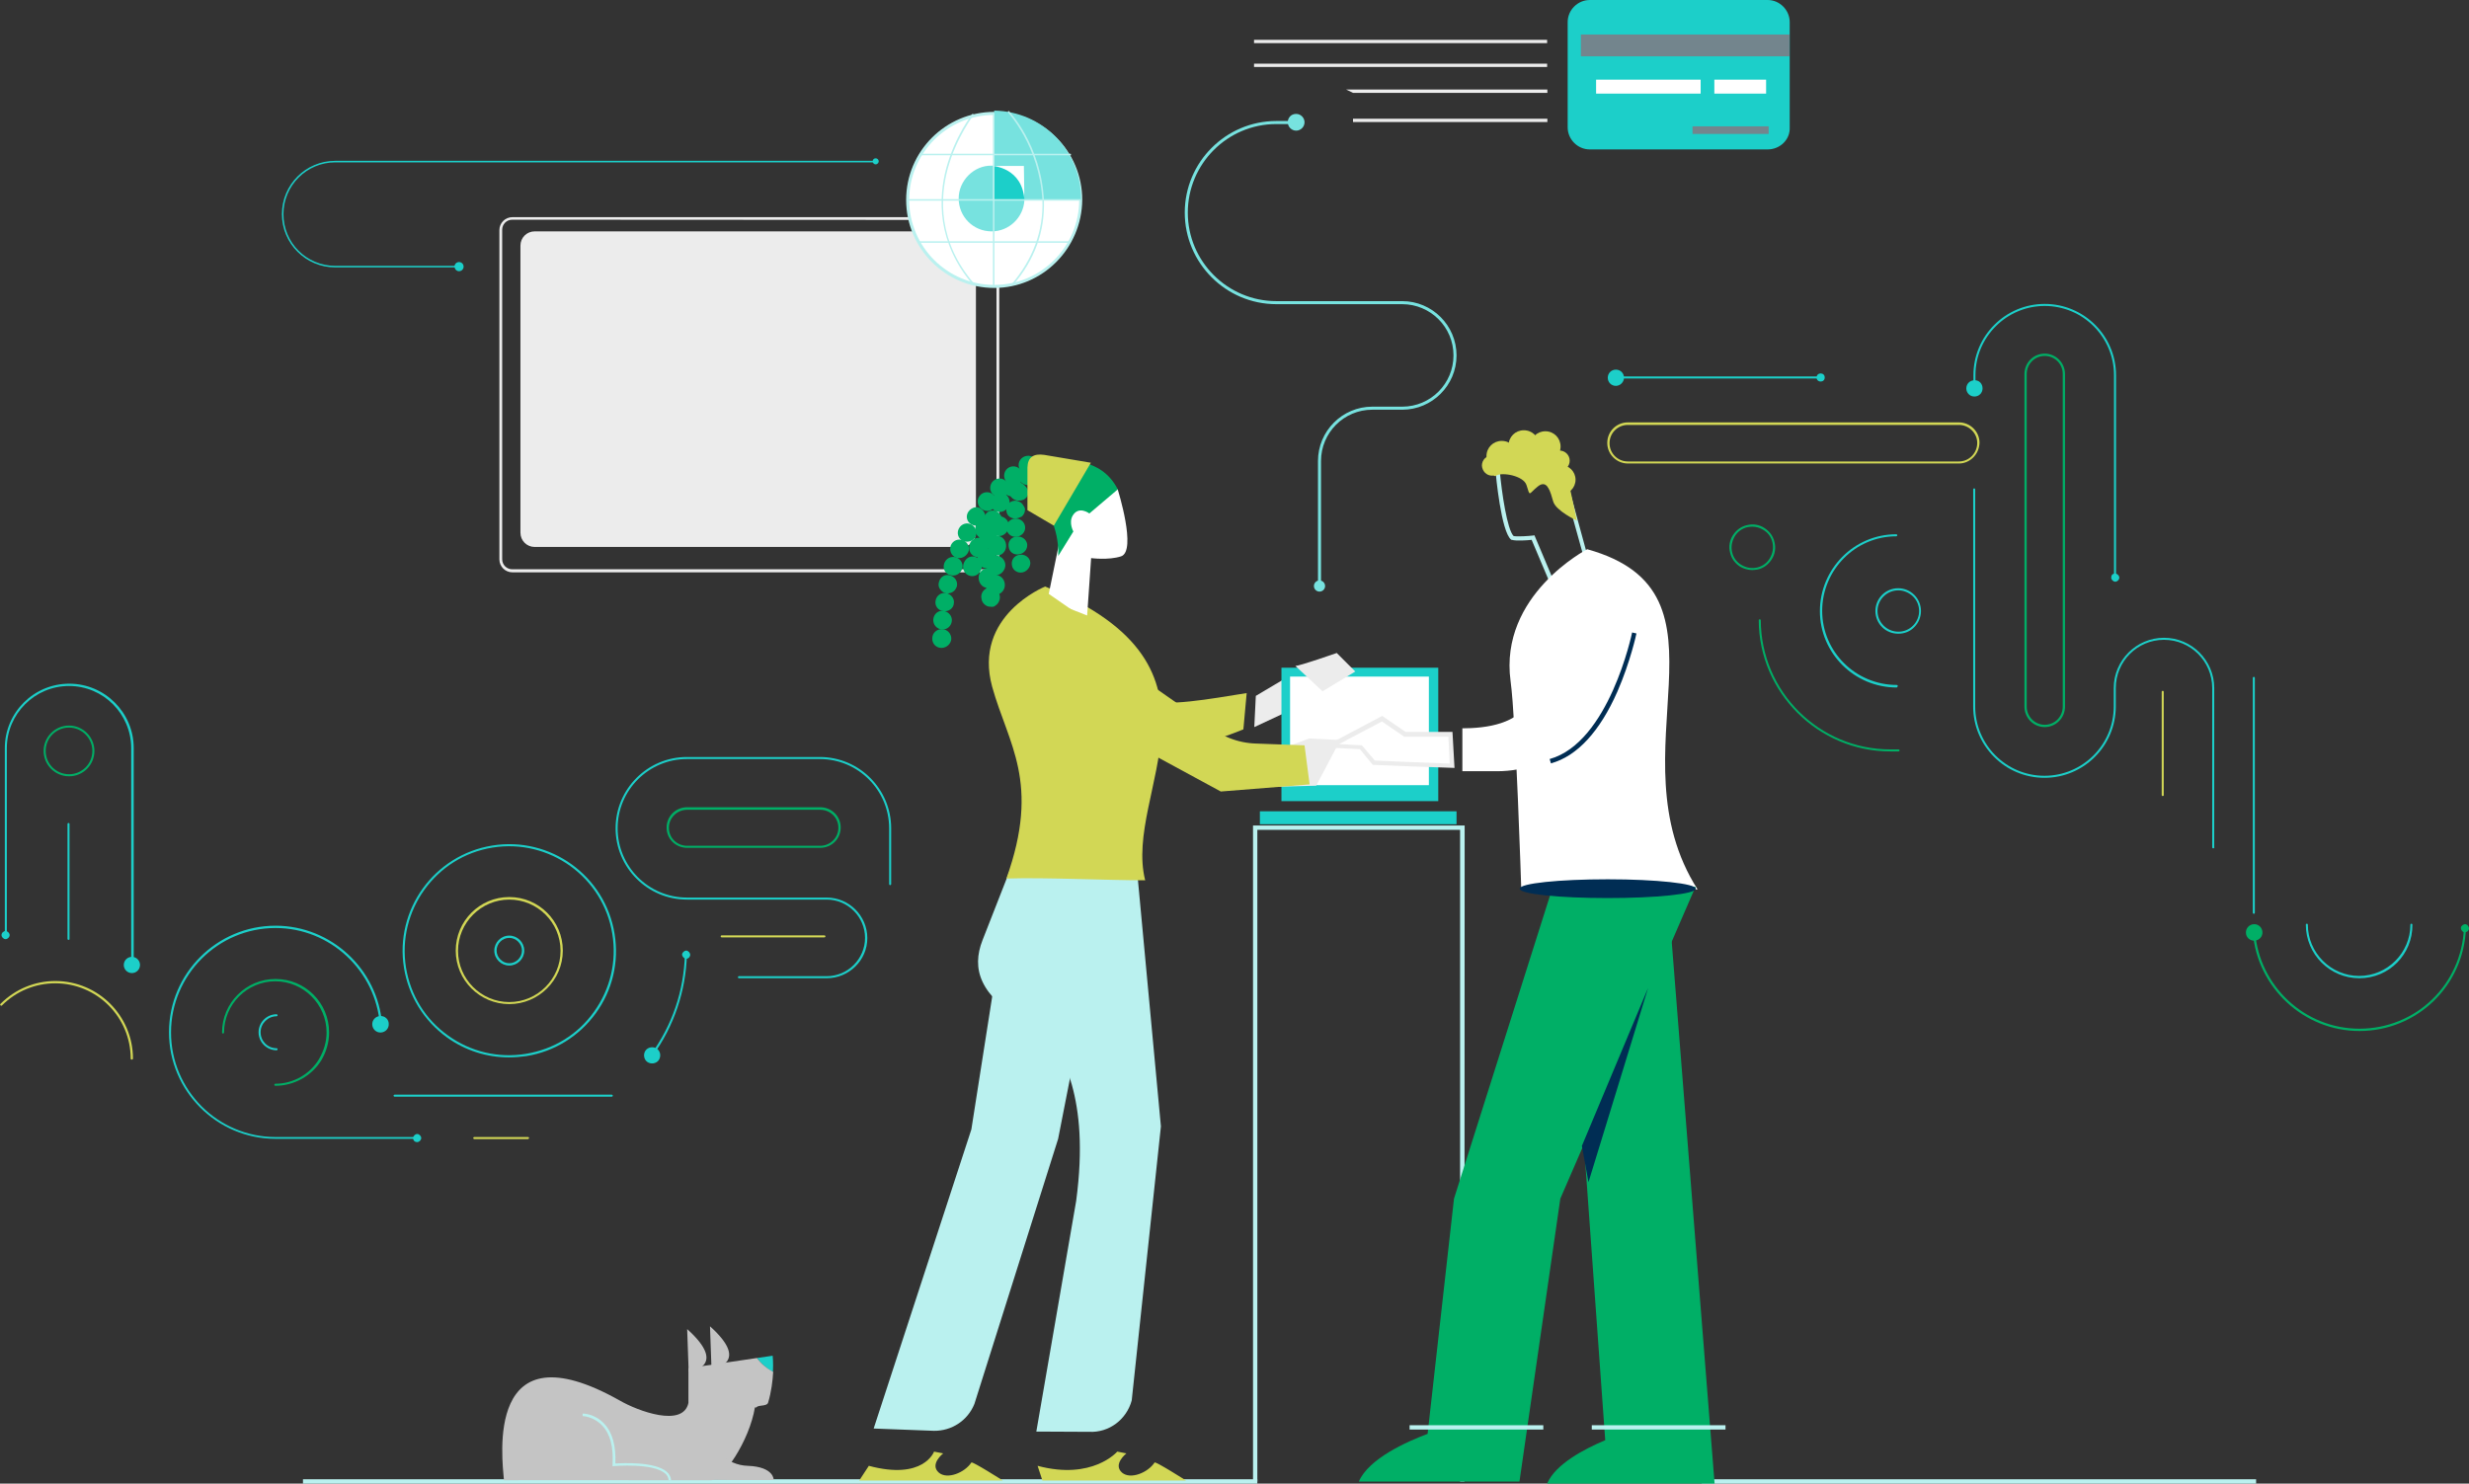 <?xml version="1.0" encoding="utf-8"?>
<!-- Generator: Adobe Illustrator 25.1.0, SVG Export Plug-In . SVG Version: 6.00 Build 0)  -->
<svg version="1.1" id="Layer_1" xmlns="http://www.w3.org/2000/svg" xmlns:xlink="http://www.w3.org/1999/xlink" x="0px" y="0px"
	 viewBox="0 0 973 584.8" style="enable-background:new 0 0 973 584.8;" xml:space="preserve">
<rect x="0" y="0" width="973" height="584.8" fill="#333333" stroke="none"/>
<style type="text/css">
	.st0{fill:#ECECEC;}
	.st1{fill:#1CCFC9;}
	.st2{fill:#FFFFFF;}
	.st3{fill:#73858D;}
	.st4{fill:#77E2DF;}
	.st5{fill:#00AF66;}
	.st6{fill:#D2D755;}
	.st7{fill:#BAF1EF;}
	.st8{fill:#002D54;}
	.st9{fill:#C4C4C4;}
</style>
<g>
	<g>
		<g>
			<path class="st0" d="M388.8,225.6H201.9c-2.8,0-5.1-2.3-5.1-5.1V90.7c0-2.8,2.3-5.1,5.1-5.1h186.8c2.8,0,5.1,2.3,5.1,5.1v129.8
				C393.8,223.3,391.6,225.6,388.8,225.6z M201.9,86.6c-2.3,0-4,1.8-4,4v129.8c0,2.3,1.8,4,4,4h186.8c2.3,0,4-1.8,4-4V90.7
				c0-2.3-1.8-4-4-4L201.9,86.6L201.9,86.6z"/>
			<path class="st0" d="M378.9,215.6H210.7c-3.1,0-5.6-2.5-5.6-5.6V96.8c0-3.1,2.5-5.6,5.6-5.6H379c3.1,0,5.6,2.5,5.6,5.6V210
				C384.5,213.1,382.1,215.6,378.9,215.6z"/>
		</g>
		<g>
			<g>
				<path class="st1" d="M696.6,58.9h-70.1c-4.8,0-8.7-4-8.7-8.7V8.7c0-4.8,4-8.7,8.7-8.7h70.1c4.8,0,8.7,4,8.7,8.7v41.6
					C705.5,55,701.5,58.9,696.6,58.9z"/>
				<rect x="629" y="31.4" class="st2" width="41.2" height="5.5"/>
				<rect x="675.6" y="31.4" class="st2" width="20.4" height="5.5"/>
				<rect x="667" y="49.8" class="st3" width="30" height="3"/>
			</g>
			<rect x="623" y="13.6" class="st3" width="82.2" height="8.6"/>
		</g>
		<g>
			<g>
				<path class="st4" d="M520.6,231.2h-1.2v-49.5c0-11.8,9.6-21.4,21.4-21.4h11.8c11.2,0,20.2-9.1,20.2-20.2
					c0-11.2-9.1-20.2-20.2-20.2H503c-19.9,0-36.1-16.2-36.1-36.1s16.2-36.1,36.1-36.1h7.8v1.2H503c-19.3,0-34.9,15.7-34.9,34.9
					c0,19.3,15.7,34.9,34.9,34.9h49.6c11.8,0,21.4,9.6,21.4,21.4c0,11.8-9.6,21.4-21.4,21.4h-11.8c-11.2,0-20.2,9.1-20.2,20.2V231.2
					z"/>
				<g>
					<path class="st4" d="M510.8,44.9c1.8,0,3.3,1.5,3.3,3.3s-1.5,3.3-3.3,3.3s-3.3-1.5-3.3-3.3S508.8,44.9,510.8,44.9z"/>
				</g>
				<g>
					<circle class="st4" cx="520" cy="231" r="2.2"/>
				</g>
			</g>
		</g>
		<g>
			<path class="st1" d="M200.6,416.8c-8.8,0-17.3-2.7-24.5-7.9c-9.1-6.6-15.1-16.3-16.9-27.4c-3.7-22.9,11.9-44.5,34.8-48.2l0,0
				c22.9-3.7,44.5,11.9,48.2,34.8c1.8,11.1-0.8,22.2-7.4,31.3s-16.3,15.1-27.4,16.9C205.2,416.6,202.9,416.8,200.6,416.8z
				 M194.1,334.1c-22.4,3.6-37.7,24.8-34.1,47.3c1.8,10.9,7.6,20.4,16.6,26.8c8.9,6.4,19.8,9,30.7,7.2s20.4-7.6,26.8-16.6
				c6.4-8.9,9-19.8,7.2-30.7C237.7,345.7,216.4,330.5,194.1,334.1L194.1,334.1z"/>
			<path class="st5" d="M108.5,428c-0.2,0-0.4-0.2-0.4-0.4s0.2-0.4,0.4-0.4c7,0,13.6-3.7,17.2-9.7c1.9-3.2,3-6.8,3-10.5
				c0-11.1-9.1-20.2-20.2-20.2s-20.2,9.1-20.2,20.2c0,0.2-0.2,0.4-0.4,0.4s-0.4-0.2-0.4-0.4c0-11.6,9.4-21.1,21.1-21.1
				s21.1,9.4,21.1,21.1c0,3.8-1.1,7.6-3.1,11C122.8,424.1,115.9,428,108.5,428z"/>
			<path class="st5" d="M323.2,334.2h-52.4c-4.5,0-8.1-3.5-8.1-8c0-4.4,3.6-8,8.1-8h52.4c4.5,0,8.1,3.5,8.1,8
				C331.3,330.6,327.8,334.2,323.2,334.2z M270.8,319.2c-4,0-7.2,3.2-7.2,7.1c0,4,3.2,7.1,7.2,7.1h52.4c4,0,7.2-3.2,7.2-7.1
				c0-4-3.2-7.1-7.2-7.1H270.8z"/>
			<path class="st6" d="M200.7,395.8c-11.6,0-21.1-9.4-21.1-21.1c0-11.6,9.4-21.1,21.1-21.1c11.6,0,21.1,9.4,21.1,21.1
				C221.8,386.4,212.2,395.8,200.7,395.8z M200.7,354.6c-11.1,0-20.2,9.1-20.2,20.2s9.1,20.2,20.2,20.2c11.1,0,20.2-9.1,20.2-20.2
				C220.9,363.6,211.8,354.6,200.7,354.6z"/>
			<path class="st1" d="M325.8,385.6h-34.6c-0.2,0-0.4-0.2-0.4-0.4c0-0.2,0.2-0.4,0.4-0.4h34.6c8.3,0,15.1-6.8,15.1-15.1
				c0-8.3-6.8-15.1-15.1-15.1h-55.1c-15.5,0-28.1-12.6-28.1-28.1s12.6-28.1,28.1-28.1h52.4c15.5,0,28.1,12.6,28.1,28.1v22
				c0,0.2-0.2,0.4-0.4,0.4c-0.2,0-0.4-0.2-0.4-0.4v-22c0-15-12.2-27.3-27.3-27.3h-52.4c-15,0-27.3,12.2-27.3,27.3
				c0,15,12.2,27.3,27.3,27.3h55.1c8.8,0,16,7.2,16,16C341.8,378.5,334.6,385.6,325.8,385.6z"/>
			<path class="st1" d="M241.1,432.3h-85.6c-0.2,0-0.4-0.2-0.4-0.4c0-0.2,0.2-0.4,0.4-0.4h85.6c0.2,0,0.4,0.2,0.4,0.4
				S241.3,432.3,241.1,432.3z"/>
			<g>
				<path class="st6" d="M51.9,417.7c-0.2,0-0.4-0.2-0.4-0.4c0-16.4-13.3-29.7-29.7-29.7c-7.9,0-15.4,3.1-21,8.7
					c-0.2,0.2-0.4,0.2-0.6,0c-0.2-0.2-0.2-0.4,0-0.6c5.8-5.8,13.5-9,21.6-9c16.9,0,30.6,13.7,30.6,30.6
					C52.4,417.5,52.1,417.7,51.9,417.7z"/>
				<path class="st5" d="M27.2,306c-5.5,0-10-4.5-10-10s4.5-10,10-10s10,4.5,10,10S32.8,306,27.2,306z M27.2,286.8
					c-5.1,0-9.2,4.1-9.2,9.2s4.1,9.2,9.2,9.2s9.2-4.1,9.2-9.2S32.2,286.8,27.2,286.8z"/>
				<path class="st1" d="M27,370.5c-0.2,0-0.4-0.2-0.4-0.4v-45.3c0-0.2,0.2-0.4,0.4-0.4s0.4,0.2,0.4,0.4v45.3
					C27.5,370.3,27.2,370.5,27,370.5z"/>
				<g>
					<g>
						<path class="st1" d="M52.1,380.8c-0.2,0-0.4-0.2-0.4-0.4v-85.5c0-13.5-11-24.5-24.5-24.5s-24.5,11-24.5,24.5v73.7
							c0,0.2-0.2,0.4-0.4,0.4c-0.2,0-0.4-0.2-0.4-0.4v-73.7c0-14,11.4-25.4,25.4-25.4s25.4,11.4,25.4,25.4v85.5
							C52.6,380.6,52.5,380.8,52.1,380.8z"/>
						<g>
							
								<ellipse transform="matrix(3.327801e-02 -0.999 0.999 3.327801e-02 -329.675 419.765)" class="st1" cx="52.1" cy="380.3" rx="3.2" ry="3.2"/>
						</g>
						<g>
							<path class="st1" d="M0.6,368.6c0,0.8,0.8,1.6,1.6,1.6c0.8,0,1.6-0.8,1.6-1.6c0-0.8-0.8-1.6-1.6-1.6
								C1.4,367,0.6,367.7,0.6,368.6z"/>
						</g>
					</g>
				</g>
			</g>
			<g>
				<g>
					<path class="st1" d="M256.8,416.5c-0.1,0-0.2,0-0.3-0.1c-0.2-0.1-0.2-0.4-0.1-0.6c8.5-11.6,13.1-25.2,13.5-39.5
						c0-0.2,0.2-0.4,0.4-0.4c0.2,0,0.4,0.2,0.4,0.4c-0.4,14.4-5.1,28.3-13.6,40C257.1,416.5,257,416.5,256.8,416.5z"/>
					<g>
						<path class="st1" d="M259.6,417.9c-1,1.4-3.1,1.7-4.5,0.7c-1.4-1-1.7-3.1-0.7-4.5s3.1-1.7,4.5-0.7S260.6,416.4,259.6,417.9z"
							/>
					</g>
					<g>
						<path class="st1" d="M272,376.4c0-0.8-0.7-1.6-1.5-1.7c-0.8,0-1.6,0.7-1.7,1.5c0,0.8,0.7,1.6,1.5,1.7
							C271.1,378,271.9,377.4,272,376.4z"/>
					</g>
				</g>
			</g>
			<g>
				<g>
					<path class="st1" d="M164.4,448.9h-55.8c-23.2,0-42-18.9-42-42c0-23.2,18.9-42,42-42c21.9,0,40.3,17.1,42,39
						c0,0.2-0.2,0.4-0.4,0.5c-0.2,0-0.4-0.2-0.5-0.4c-1.6-21.4-19.6-38.2-41.1-38.2c-22.7,0-41.2,18.5-41.2,41.2
						s18.5,41.2,41.2,41.2h55.8c0.2,0,0.4,0.2,0.4,0.4C164.8,448.7,164.6,448.9,164.4,448.9z"/>
					<g>
						<path class="st1" d="M153.2,403.6c0.1,1.8-1.3,3.3-3.1,3.4s-3.3-1.3-3.4-3.1c-0.1-1.8,1.3-3.3,3.1-3.4
							C151.7,400.4,153.2,401.8,153.2,403.6z"/>
					</g>
					<g>
						<path class="st1" d="M164.4,450.2c0.8,0,1.6-0.8,1.6-1.6s-0.8-1.6-1.6-1.6s-1.6,0.8-1.6,1.6
							C162.8,449.5,163.4,450.2,164.4,450.2z"/>
					</g>
				</g>
			</g>
			<path class="st6" d="M208.1,449h-21.2c-0.2,0-0.4-0.2-0.4-0.4s0.2-0.4,0.4-0.4h21.2c0.2,0,0.4,0.2,0.4,0.4S208.2,449,208.1,449z"
				/>
			<path class="st1" d="M200.7,380.6c-3.2,0-5.9-2.6-5.9-5.9c0-3.2,2.6-5.9,5.9-5.9c3.2,0,5.9,2.6,5.9,5.9
				C206.6,378,203.9,380.6,200.7,380.6z M200.7,369.7c-2.8,0-5,2.3-5,5s2.3,5,5,5s5-2.3,5-5S203.4,369.7,200.7,369.7z"/>
			<path class="st1" d="M109,414c-3.9,0-7.1-3.2-7.1-7.1s3.2-7.1,7.1-7.1c0.2,0,0.4,0.2,0.4,0.4c0,0.2-0.2,0.4-0.4,0.4
				c-3.4,0-6.3,2.8-6.3,6.3s2.8,6.3,6.3,6.3c0.2,0,0.4,0.2,0.4,0.4C109.4,413.8,109.2,414,109,414z"/>
			<path class="st6" d="M324.9,369.5h-40.5c-0.2,0-0.4-0.2-0.4-0.4s0.2-0.4,0.4-0.4h40.5c0.2,0,0.4,0.2,0.4,0.4
				S325.1,369.5,324.9,369.5z"/>
		</g>
		<g>
			<g>
				<g>
					<path class="st1" d="M717.5,149.2h-81c-0.2,0-0.4-0.2-0.4-0.4s0.2-0.4,0.4-0.4h81c0.2,0,0.4,0.2,0.4,0.4
						C718,149,717.8,149.2,717.5,149.2z"/>
					<g>
						<path class="st1" d="M636.8,152.1c-1.8,0-3.2-1.4-3.2-3.2s1.4-3.2,3.2-3.2s3.2,1.4,3.2,3.2C640,150.6,638.5,152.1,636.8,152.1
							z"/>
					</g>
					<g>
						<circle class="st1" cx="717.5" cy="148.8" r="1.6"/>
					</g>
				</g>
			</g>
			<g>
				<g>
					<g>
						<path class="st5" d="M929.8,406.4c-21.9,0-40.3-17.1-42-39c0-0.2,0.2-0.4,0.4-0.5c0.2,0,0.4,0.2,0.5,0.4
							c1.6,21.4,19.6,38.2,41.1,38.2c22.3,0,40.3-17.4,41.2-39.7c0-0.2,0.2-0.4,0.4-0.4s0.4,0.2,0.4,0.4
							C971,388.6,952.5,406.4,929.8,406.4z"/>
						<g>
							<path class="st5" d="M885.1,367.7c-0.1-1.8,1.3-3.3,3.1-3.4s3.3,1.3,3.4,3.1c0.1,1.8-1.3,3.3-3.1,3.4
								S885.1,369.5,885.1,367.7z"/>
						</g>
						<g>
							<path class="st5" d="M973,366c0-0.8-0.7-1.7-1.5-1.7s-1.7,0.7-1.7,1.5s0.7,1.7,1.5,1.7C972.2,367.5,973,366.8,973,366z"/>
						</g>
					</g>
				</g>
				<path class="st1" d="M929.8,385.6c-11.6,0-21.1-9.4-21.1-21.1c0-0.2,0.2-0.4,0.4-0.4s0.4,0.2,0.4,0.4c0,11.1,9.1,20.2,20.2,20.2
					c11.1,0,20.2-9.1,20.2-20.2c0-0.2,0.2-0.4,0.4-0.4s0.4,0.2,0.4,0.4C950.8,376.2,941.5,385.6,929.8,385.6z"/>
				<path class="st5" d="M805.8,286.6c-4.4,0-8-3.6-8-8.1v-131c0-4.5,3.5-8.1,8-8.1c4.4,0,8,3.6,8,8.1v131
					C813.8,283,810.2,286.6,805.8,286.6z M805.8,140.3c-4,0-7.1,3.2-7.1,7.2v131c0,4,3.2,7.2,7.1,7.2c4,0,7.1-3.2,7.1-7.2v-131
					C813,143.6,809.8,140.3,805.8,140.3z"/>
				<path class="st1" d="M872.2,334.4c-0.2,0-0.4-0.2-0.4-0.4v-62.8c0-10.5-8.5-19-19-19s-19,8.5-19,19v7.3
					c0,15.5-12.6,28.1-28.1,28.1s-28.1-12.6-28.1-28.1v-85.6c0-0.2,0.2-0.4,0.4-0.4s0.4,0.2,0.4,0.4v85.6c0,15,12.2,27.3,27.3,27.3
					c15,0,27.3-12.2,27.3-27.3v-7.3c0-10.9,8.9-19.8,19.8-19.8c10.9,0,19.8,8.9,19.8,19.8V334C872.8,334.2,872.5,334.4,872.2,334.4z
					"/>
				<path class="st6" d="M852.3,313.8c-0.2,0-0.4-0.2-0.4-0.4v-40.7c0-0.2,0.2-0.4,0.4-0.4s0.4,0.2,0.4,0.4v40.7
					C852.8,313.6,852.5,313.8,852.3,313.8z"/>
				<path class="st1" d="M888.2,360.2c-0.2,0-0.4-0.2-0.4-0.4v-92.6c0-0.2,0.2-0.4,0.4-0.4s0.4,0.2,0.4,0.4v92.6
					C888.6,360,888.5,360.2,888.2,360.2z"/>
				<path class="st6" d="M772,182.7H641.5c-4.4,0-8.1-3.6-8.1-8.1s3.6-8.1,8.1-8.1H772c4.4,0,8.1,3.6,8.1,8
					C780,179.1,776.3,182.7,772,182.7z M641.5,167.5c-4,0-7.2,3.2-7.2,7.2s3.2,7.2,7.2,7.2H772c4,0,7.2-3.3,7.2-7.3
					c0-3.9-3.3-7.1-7.2-7.1L641.5,167.5L641.5,167.5z"/>
				<g>
					<g>
						<path class="st1" d="M833.5,228.1c-0.2,0-0.4-0.2-0.4-0.4v-79.8c0-15-12.2-27.3-27.3-27.3c-15,0-27.3,12.2-27.3,27.3v5.3
							c0,0.2-0.2,0.4-0.4,0.4s-0.4-0.2-0.4-0.4v-5.3c0-15.5,12.6-28.1,28.1-28.1s28.1,12.6,28.1,28.1v79.8
							C834,227.9,833.8,228.1,833.5,228.1z"/>
						<g>
							<path class="st1" d="M781.3,153.1c0,1.8-1.4,3.2-3.2,3.2s-3.2-1.4-3.2-3.2s1.4-3.2,3.2-3.2
								C780,149.8,781.3,151.3,781.3,153.1z"/>
						</g>
						<g>
							<path class="st1" d="M832,227.7c0,0.8,0.8,1.6,1.6,1.6s1.6-0.8,1.6-1.6c0-0.8-0.8-1.6-1.6-1.6
								C832.5,226.1,832,226.7,832,227.7z"/>
						</g>
					</g>
				</g>
				<g>
					<path class="st1" d="M747.5,271c-16.7,0-30.3-13.5-30.3-30.1c0-16.7,13.5-30.3,30.1-30.3c0.2,0,0.4,0.2,0.4,0.4
						s-0.2,0.4-0.4,0.4c-16.1,0-29.2,13.2-29.2,29.4c0,16.1,13.2,29.2,29.4,29.2c0.2,0,0.4,0.2,0.4,0.4
						C747.8,270.8,747.6,271,747.5,271z"/>
					<path class="st1" d="M748.1,249.8L748.1,249.8c-2.4,0-4.7-0.9-6.4-2.6c-3.5-3.5-3.5-9.2,0-12.7s9.2-3.5,12.7,0s3.5,9.2,0,12.7
						C752.8,248.9,750.5,249.8,748.1,249.8z M748.1,232.7c-2.1,0-4.2,0.8-5.8,2.4c-3.2,3.2-3.2,8.3,0,11.5c1.5,1.5,3.6,2.4,5.8,2.4
						s4.2-0.8,5.8-2.4c3.2-3.2,3.2-8.3,0-11.5C752.2,233.5,750.1,232.7,748.1,232.7z"/>
					<path class="st5" d="M690.5,224.7c-1.6,0-3.3-0.5-4.7-1.3c-2-1.3-3.5-3.2-4-5.6c-0.6-2.3-0.2-4.8,1.1-6.8s3.2-3.5,5.6-4
						c2.3-0.6,4.8-0.2,6.8,1.1c2,1.3,3.5,3.2,4,5.6c0.6,2.3,0.2,4.8-1.1,6.8s-3.2,3.5-5.6,4C691.8,224.6,691.1,224.7,690.5,224.7z
						 M690.5,207.6c-0.6,0-1.3,0.1-1.9,0.2c-2.1,0.5-3.9,1.8-5,3.7c-1.1,1.9-1.5,4-1,6.2c0.5,2.1,1.8,3.9,3.7,5s4,1.5,6.2,1
						c2.1-0.5,3.9-1.8,5-3.7c1.1-1.9,1.5-4,1-6.2s-1.8-3.9-3.7-5C693.5,208,692,207.6,690.5,207.6z"/>
					<path class="st5" d="M745,296.2c-28.5,0-51.8-23.2-51.9-51.7c0-0.2,0.2-0.4,0.4-0.4l0,0c0.2,0,0.4,0.2,0.4,0.4
						c0.1,28.1,23,50.9,51,50.9c0.1,0,0.1,0,0.2,0h3.1c0.2,0,0.4,0.2,0.4,0.4s-0.2,0.4-0.4,0.4L745,296.2
						C745,296.2,745,296.2,745,296.2z"/>
				</g>
			</g>
		</g>
		<g>
			<path class="st2" d="M391.8,113c18.8,0,34.1-15.3,34.1-34.2c0-18.8-15.3-34.2-34.1-34.2s-34.1,15.3-34.1,34.2
				S372.8,113,391.8,113z"/>
			<path class="st7" d="M391.8,113.5c-19.1,0-34.7-15.5-34.7-34.7c0-19.1,15.5-34.7,34.7-34.7s34.7,15.5,34.7,34.7
				C426.3,98,410.8,113.5,391.8,113.5z M391.8,45.3c-18.5,0-33.5,15.1-33.5,33.5s15,33.5,33.5,33.5s33.5-15.1,33.5-33.5
				C425.1,60.3,410.1,45.3,391.8,45.3z"/>
			<path class="st4" d="M391.8,43.6v26.8c4.2,0.2,7.5,3.8,7.5,8c0,0.2,0,0.3,0,0.5H426c0-0.2,0-0.3,0-0.5
				C426,59.3,410.8,43.9,391.8,43.6z"/>
			<path class="st4" d="M377.8,78.2c0,7.2,5.7,13,13,13c6.9,0,12.5-5.5,12.9-12.2h-12.2V65.3c-0.2,0-0.5,0-0.8,0
				C383.8,65.2,377.8,71.2,377.8,78.2z"/>
			<path class="st1" d="M403.8,79c0-0.2,0-0.5,0-0.8c0-6.9-5.5-12.5-12.2-12.9V79H403.8L403.8,79z"/>
			<path class="st7" d="M391.9,44.7h-0.6V113h0.6V44.7z"/>
			<path class="st7" d="M425.8,78.5h-68.2v0.6h68.2V78.5z"/>
			<path class="st7" d="M421.2,95.1h-58.9v0.6h58.9V95.1z"/>
			<path class="st7" d="M422,60.6h-30.9v0.6h31L422,60.6L422,60.6z"/>
			<path class="st7" d="M391.1,60.6h-28.7v0.6h28.7V60.6z"/>
			<path class="st7" d="M383.3,112.1c-14.2-16.7-13.5-34.1-10.4-45.8c3.4-12.6,10.3-21.5,10.4-21.5l0.5,0.4
				c-0.1,0.1-6.9,8.9-10.3,21.3c-3.1,11.5-3.9,28.7,10.3,45.2L383.3,112.1z"/>
			<path class="st7" d="M399.2,112.4l-0.5-0.4c8.4-9.9,12.5-21,12.1-33h0.6C411.8,91.2,407.8,102.4,399.2,112.4z"/>
			<path class="st7" d="M410.8,79c-1.2-21.8-13.7-34.7-13.7-34.9l0.4-0.4c0.1,0.1,12.8,13.2,13.9,35.3H410.8z"/>
			<path class="st2" d="M391,65.4c0.3,0,12.1,0.7,12.7,13.7l-0.2-13.7C403.5,65.4,391,65.4,391,65.4z"/>
		</g>
		<g>
			<g>
				<path class="st1" d="M181.1,105.4h-49c-11.6,0-21-9.4-21-21s9.4-21,21-21h213.1c0.2,0,0.3,0.1,0.3,0.3s-0.1,0.3-0.3,0.3H132.1
					c-11.2,0-20.4,9.1-20.4,20.4s9.1,20.4,20.4,20.4h49c0.2,0,0.3,0.1,0.3,0.3C181.4,105.3,181.2,105.4,181.1,105.4z"/>
				<g>
					<path class="st1" d="M345.1,62.4c0.7,0,1.2,0.6,1.2,1.2c0,0.6-0.6,1.2-1.2,1.2c-0.7,0-1.2-0.6-1.2-1.2
						C343.9,63,344.3,62.4,345.1,62.4z"/>
				</g>
				<g>
					<path class="st1" d="M180.9,106.9c1,0,1.8-0.8,1.8-1.8s-0.8-1.8-1.8-1.8s-1.8,0.8-1.8,1.8C179.2,106.1,179.9,106.9,180.9,106.9
						z"/>
				</g>
			</g>
		</g>
		<g>
			<rect x="670.6" y="583.1" class="st7" width="218.5" height="1.7"/>
			<g>
				<path class="st0" d="M507.2,267l-12.3,7.3l-0.6,12.3l14.6-6.8L507.2,267z"/>
				<path class="st7" d="M631.5,240.6l-18.3-5.1l-9.6-22.7c-1.7,0.2-6.2,0.5-7.8,0h-0.2l-0.1-0.1c-3.9-3.1-6-25.2-6.2-27.8v-0.5
					l0.4-0.3c6.1-4.6,11.7-6.2,16.7-4.8c6.9,2.1,10.5,9.4,12.1,13.8l0,0L631.5,240.6z M614.5,234.2l14.8,4.1l-12.2-44
					c0-0.1-0.1-0.2-0.1-0.3c-1.1-3.3-4.5-11.1-11.1-13c-4.3-1.3-9.3,0.2-14.9,4.2c0.8,9.1,3,23.7,5.5,26.1c1.5,0.3,6,0,7.6-0.2
					l0.6-0.1L614.5,234.2z"/>
				<path class="st2" d="M669,350.6c-34.3-53.9,18.5-116.9-43.5-134.1c0,0-34.8,18-30.2,52c2.1,15.2,4.2,81.7,4.2,81.7L669,350.6z"
					/>
				<path class="st7" d="M577.1,584h-1.7V327.1h-79.9V584h-1.7V325.4h83.4L577.1,584L577.1,584z"/>
				<path class="st5" d="M611.6,350.6L573,472.5l-10.4,92.7c-8,3-23.2,9.7-27.1,18.8h25h30.3h8l16.1-111.5l53.3-123L611.6,350.6z"/>
				<path class="st5" d="M657,348.4l-40.1,0.9l15.7,218.4c-8.3,3.5-19.6,9.4-22.9,17.1h24.1H665h10.7L657,348.4z"/>
				<path class="st8" d="M633.6,354c19.2,0,34.7-1.6,34.7-3.7c0-2-15.5-3.7-34.7-3.7s-34.7,1.6-34.7,3.7
					C598.8,352.4,614.3,354,633.6,354z"/>
				<path class="st1" d="M566.8,263.2H505v52.6h61.8V263.2z"/>
				<path class="st2" d="M563.1,266.7h-54.7v42.8h54.7V266.7z"/>
				<path class="st1" d="M574,319.8h-77.5v5.1H574V319.8z"/>
				<path class="st8" d="M649.5,389.4l-26.1,62.3L626,466L649.5,389.4z"/>
				<path class="st2" d="M640.8,245.1l-22.5,46c-5.2,9.1-17.7,12.9-28.2,12.9h-13.8v-16.9h-0.6c10.7,0,22.4-1.8,27.5-11.2l16.9-38.2
					L640.8,245.1z"/>
				<path class="st2" d="M524.6,294l20.2-10.6l8.9,6.2h18l0.6,12.3l-16.3-0.6l-14.6-0.6l-5.1-6.2L524.6,294z"/>
				<path class="st0" d="M573.2,302.7l-17.2-0.6l-15-0.6l-5.1-6.2l-14.6-0.7l23.4-12.4l9.2,6.3h18.5L573.2,302.7z M541.8,299.8
					l14.2,0.6l15.3,0.6l-0.5-10.6h-17.4l-8.8-6l-16.9,8.9l9,0.5L541.8,299.8z"/>
				<path class="st8" d="M611.2,300.9l-0.5-1.7c23.4-6.5,32.4-49.4,32.5-49.9l1.7,0.4c0,0.1-2.4,11.2-7.5,22.9
					C630.5,288.3,621.5,298.1,611.2,300.9z"/>
				<path class="st0" d="M510.5,262.5c1.7,0,16.3-5.1,16.3-5.1l7.3,7.3l-12.9,7.8L510.5,262.5z"/>
				<g>
					<path class="st6" d="M587,176.4c1.1-0.8,24.7-5.3,27.3,0.4c2.6,5.6,7.1,28.4,7.1,28.4s-8.2-3.8-9.3-7.5c-1.1-3.8-2.3-8.9-6-6
						c-3.8,3-3,4.4-4.5-0.4c-1.1-3.8-9.7-5.3-12-3.8C587.2,189.2,587,176.4,587,176.4z"/>
					<path class="st6" d="M600.5,181.6c3.3,0,6-2.6,6-6s-2.6-6-6-6c-3.3,0-6,2.6-6,6S597,181.6,600.5,181.6z"/>
					<path class="st6" d="M591.8,185.8c3.3,0,6-2.6,6-6s-2.6-6-6-6c-3.3,0-6,2.6-6,6C585.8,183.1,588.5,185.8,591.8,185.8z"/>
					<path class="st6" d="M609,182c3.3,0,6-2.6,6-6c0-3.3-2.6-6-6-6c-3.3,0-6,2.6-6,6S605.8,182,609,182z"/>
					<path class="st6" d="M614.6,185.6c2.2,0,4-1.8,4-4s-1.8-4-4-4s-4,1.8-4,4C610.8,183.8,612.5,185.6,614.6,185.6z"/>
					<path class="st6" d="M615.1,194.9c3.2,0,5.8-2.6,5.8-5.8s-2.6-5.8-5.8-5.8s-5.8,2.6-5.8,5.8S612,194.9,615.1,194.9z"/>
					<path class="st6" d="M588,187.5c2.2,0,4-1.8,4-4s-1.8-4-4-4s-4,1.8-4,4C584.1,185.7,585.8,187.5,588,187.5z"/>
				</g>
				<path class="st0" d="M495.1,298.9l20.8-7.8l12.3,0.6l-9.5,18l-23.1,0.6L495.1,298.9z"/>
				<path class="st7" d="M680,561.8h-52.7v1.7H680V561.8z"/>
				<path class="st7" d="M608.2,561.8h-52.7v1.7h52.7V561.8z"/>
			</g>
			<rect x="119.4" y="583.1" class="st7" width="376.1" height="1.7"/>
			<path class="st1" d="M298.3,535.3l6.2-0.9c0,0,0.3,2.6,0.1,6.5C302.2,539.4,300,537.6,298.3,535.3z"/>
			<path class="st9" d="M298.3,535.3l-27,4c0,0,0,5.5,0,13.7c-2.1,9.9-20.1,3.1-27-0.9c-53.4-30.1-46.4,22.8-45.7,31.4
				c0.6-0.1,57.6,0,81.6,0c4.6,0,15.1-15.4,17.3-28.7c0.2,0,0.4,0,0.6,0c0.5-1.1,4.1-0.3,4.6-1.9c1.3-4.3,1.8-8.7,2-12.1
				C302.2,539.4,300,537.6,298.3,535.3z"/>
			<path class="st9" d="M270.8,523.9l0.6,16.9C271.3,540.7,287.6,539,270.8,523.9z"/>
			<path class="st9" d="M279.8,522.8l0.6,16.9C280.3,539.6,296.5,537.8,279.8,522.8z"/>
			<path class="st7" d="M263.5,583.5c-0.1-1-0.5-2-1.4-2.7c-4.8-4.2-19.9-2.9-20.1-2.9l-0.6,0.1v-0.6c0.4-7-0.9-12.2-4.1-15.5
				c-3.4-3.6-7.7-3.7-7.7-3.7v-1c0.2,0,4.8,0,8.5,4c3.3,3.5,4.7,8.8,4.4,15.7c2.9-0.2,15.5-0.8,20.2,3.2c1.1,0.9,1.7,2.2,1.8,3.5
				L263.5,583.5z"/>
			<path class="st9" d="M253.6,568.1c19.4,16.1,6.3,15.3,51.3,15.3c0,0,0.3-5.2-10.2-5.6c-8.5-0.2-15-7.5-19.1-14.2L253.6,568.1z"/>
		</g>
		<g>
			<path class="st7" d="M457.5,444l-9.4-100.8l-49.7-1.2l-11.2,28.6c-4.4,11.2-1.2,21.8,16.9,32.4l8.7,1.9
				c5,11.2,16.9,26.7,11.3,68.5l-15.7,90.9l20.8,0.1c7.9,0.4,14.8-4.9,16.8-12.4L457.5,444z"/>
			<path class="st7" d="M344.3,563.1l38.5-117.9l12.4-79.1l37.9,0.7L417,448.9l-33,104.5c-2.6,6.5-8.9,10.7-16,10.6L344.3,563.1z"/>
			<path class="st6" d="M411.9,231.2c0,0-28.6,11.4-20.9,39.5c6.3,22.7,19.2,37.6,5.6,75.6c15.4-0.5,39.3,0.7,54.7,0.7
				C442.5,312,490.4,263.4,411.9,231.2z"/>
			<path class="st6" d="M410.8,583.6h56.6c0,0-12.1-7.7-12.4-7.1c-2.6,4-9.5,6.8-12.8,4c-3.8-3.3,1.7-7.6,1.7-7.6l-3.6-0.7
				c0,0-9.8,11.4-31.4,5.6L410.8,583.6z"/>
			<path class="st6" d="M338.6,583.6h56.6c0,0-12.1-7.7-12.4-7.1c-2.6,4-9.5,6.8-12.8,4c-3.8-3.3,1.7-7.6,1.7-7.6l-3.6-0.7
				c0,0-4.1,11.4-25.7,5.6L338.6,583.6z"/>
			<path class="st6" d="M514.1,293.8l2,15.4l-35,2.8c0,0-67.5-36.5-68.8-37.7l-1.3-34l64.2,44.8c5.5,5,12.5,7.8,19.9,8L514.1,293.8z
				"/>
			<path class="st2" d="M440.5,193c0,0,7.6,24.2,1.3,26.3c-4.9,1.6-11.8,0.7-11.8,0.7l-1.7,24.5l-15-10.4l5.6-27.4
				C419.1,206.6,424.8,179.8,440.5,193z"/>
			<path class="st5" d="M417,219.2c0,0,1.3-13.4-8.9-23.5c0,0,8.9-13.4,9.7-13.7c0.9-0.3,16-2.4,22.7,10.9l-11.2,9.5
				c0,0-4.2-3.2-6.6,0.9c-1.6,2.8,0.3,6.2,0.3,6.2L417,219.2z"/>
			<path class="st5" d="M384.3,219.5c2,0.6,3.1,2.6,2.5,4.7c-0.6,2-2.5,3.3-4.5,2.8s-3.2-2.5-2.6-4.7
				C380.4,220.1,382.3,218.9,384.3,219.5z"/>
			<path class="st5" d="M386.8,212.2c1.9,0.7,2.9,2.8,2.3,4.8c-0.7,2-2.6,3.1-4.6,2.5s-3-2.7-2.4-4.8
				C382.6,212.6,384.8,211.5,386.8,212.2z"/>
			<path class="st5" d="M389.5,205c1.9,0.8,2.7,3,2,4.9c-0.8,1.9-2.8,2.9-4.8,2.3c-1.9-0.7-2.9-2.9-2.1-5
				C385.4,205.2,387.6,204.2,389.5,205z"/>
			<path class="st5" d="M402.1,185.4c-1.2-1.7-0.8-4,1.1-5.2c1.9-1.1,4.3-0.5,5.1,1.4c0.8,1.9,0.3,4-1.3,4.9
				C405.5,187.5,403.3,187.1,402.1,185.4z"/>
			<path class="st5" d="M396.6,189.9c-1.3-1.5-1.2-3.9,0.5-5.3c1.7-1.3,4-0.9,5.2,0.7c1.1,1.7,0.8,3.8-0.7,5
				C400,191.5,397.8,191.4,396.6,189.9z"/>
			<path class="st5" d="M391.4,195c-1.5-1.3-1.6-3.8-0.1-5.3s4-1.4,5.3,0.1s1.3,3.8,0,5.1C395.1,196.3,392.9,196.4,391.4,195z"/>
			<path class="st5" d="M386.8,200.6c-1.7-1.2-2-3.6-0.7-5.2c1.3-1.7,3.8-1.8,5.2-0.5c1.5,1.4,1.7,3.6,0.5,5.1
				C390.6,201.6,388.5,201.9,386.8,200.6z"/>
			<path class="st5" d="M382.8,206.7c-1.8-1-2.4-3.3-1.1-5.1c0.6-0.8,1.5-1.4,2.4-1.6c0.9-0.2,2,0,2.7,0.7c0.8,0.6,1.3,1.5,1.5,2.4
				s0,1.9-0.5,2.6C386.8,207.2,384.6,207.7,382.8,206.7z"/>
			<path class="st5" d="M379.5,213.2c-1.9-0.8-2.6-3.1-1.6-4.9c1-1.9,3.3-2.5,5-1.5s2.4,3.2,1.5,4.9
				C383.5,213.3,381.2,214,379.5,213.2z"/>
			<path class="st5" d="M376.8,219.8c-1.9-0.7-2.8-2.8-2.1-4.8c0.8-2,3-2.8,4.9-2s2.7,3,2,4.6C380.6,219.6,378.6,220.4,376.8,219.8z
				"/>
			<path class="st5" d="M374.5,226.7c-2-0.5-3.1-2.5-2.4-4.6c0.7-2,2.7-3,4.7-2.4c2,0.7,2.9,2.7,2.4,4.5
				C378.5,226.2,376.5,227.3,374.5,226.7z"/>
			<path class="st5" d="M372.9,233.9c-1-0.2-1.8-0.8-2.4-1.6c-0.6-0.8-0.8-1.8-0.5-2.8c0.5-2.1,2.4-3.3,4.4-2.7
				c2,0.6,3.1,2.4,2.7,4.3c-0.3,0.9-0.8,1.7-1.6,2.2C374.9,233.7,373.9,234,372.9,233.9z"/>
			<path class="st5" d="M371.8,240.9c-2.1-0.2-3.5-2.1-3.1-4.1c0.3-2.1,2.3-3.4,4.2-3c2,0.4,3.3,2.3,3,4
				C375.8,239.8,373.8,241.2,371.8,240.9z"/>
			<path class="st5" d="M371.2,248.1c-2-0.1-3.6-1.9-3.4-4s2-3.6,4-3.3c2,0.3,3.5,2,3.3,4S373.2,248.3,371.2,248.1z"/>
			<path class="st5" d="M371,255.4c-2.1,0-3.7-1.7-3.6-3.8c0-2.1,1.8-3.7,3.9-3.6s3.6,1.8,3.6,3.8C374.8,253.8,373,255.4,371,255.4z
				"/>
			<path class="st5" d="M393.4,211.3c-2-0.2-3.5-2.2-3.1-4.4c0.4-2.3,2.3-3.8,4.3-3.3c2,0.4,3.3,2.4,3,4.4
				C397,210,395.3,211.5,393.4,211.3z"/>
			<path class="st5" d="M392.6,219c-2.1-0.1-3.6-2-3.4-4.2c0.1-2.3,2.1-3.9,4-3.6c2.1,0.3,3.4,2.1,3.3,4.2S394.6,219.2,392.6,219z"
				/>
			<path class="st5" d="M392.3,226.8c-2.1,0-3.6-1.9-3.5-4s1.8-3.9,3.9-3.8c2,0.1,3.6,2,3.5,4C396,225.1,394.2,226.8,392.3,226.8z"
				/>
			<path class="st5" d="M392.2,234.5c-2.1,0-3.7-1.8-3.7-4s1.7-4,3.8-3.9c2.1,0.1,3.7,1.8,3.7,4C396,232.8,394.2,234.5,392.2,234.5z
				"/>
			<path class="st5" d="M400.8,197.3c-1-0.2-1.9-0.8-2.4-1.5c-0.5-0.8-0.7-1.9-0.4-3c0.4-1.1,1.1-2,2.1-2.4s2-0.4,2.8,0.2
				c0.8,0.5,1.5,1.3,1.9,2c0.4,0.8,0.6,1.6,0.3,2.4c-0.2,0.8-0.8,1.4-1.6,1.9C402.6,197.3,401.6,197.4,400.8,197.3z"/>
			<path class="st5" d="M400.1,204.4c-1,0-2-0.4-2.6-1c-0.7-0.7-1-1.7-0.9-2.7c0-0.6,0.2-1,0.4-1.5c0.3-0.5,0.6-0.8,0.9-1.1
				c0.8-0.6,1.7-0.8,2.7-0.7c1,0.2,1.9,0.7,2.4,1.4c0.3,0.4,0.5,0.8,0.7,1.1c0.2,0.4,0.3,0.8,0.2,1.3c0,0.9-0.5,1.7-1.2,2.4
				C402.1,203.9,401.2,204.3,400.1,204.4z"/>
			<path class="st5" d="M400.6,211.6c-2,0.2-3.8-1.2-4-3.3c-0.1-2.1,1.5-3.9,3.6-3.9s3.7,1.5,3.8,3.4
				C404.1,209.6,402.8,211.3,400.6,211.6z"/>
			<path class="st5" d="M401.6,218.5c-2,0.4-3.9-0.9-4.1-3c-0.4-2.1,1.1-3.9,3.2-4c2-0.2,3.8,1.1,4.1,3
				C405,216.5,403.6,218.2,401.6,218.5z"/>
			<path class="st5" d="M403.1,225.6c-2,0.5-4-0.8-4.3-2.7c-0.4-2,0.8-3.9,2.9-4.2c2-0.4,4,0.9,4.3,2.8
				C406.3,223.1,405,225.1,403.1,225.6z"/>
			<path class="st5" d="M389.8,231.6c2-0.3,3.9,1.2,4.2,3.2c0.2,1-0.1,2-0.6,2.8c-0.3,0.4-0.6,0.8-1,1c-0.4,0.4-0.8,0.6-1.4,0.6
				c-0.5,0-0.9-0.1-1.4-0.1c-0.5-0.1-0.9-0.3-1.3-0.6c-0.8-0.6-1.4-1.4-1.5-2.5C386.3,233.9,387.8,231.9,389.8,231.6z"/>
			<path class="st5" d="M389,224c2.1-0.1,3.8,1.5,4,3.6c0.2,2-1.2,3.9-3.3,4.1c-2,0.3-3.8-1.3-4-3.5C385.4,226,387,224.1,389,224z"
				/>
			<path class="st5" d="M389.1,216.3c2.1,0.2,3.6,1.9,3.5,3.9c0,2-1.6,3.7-3.6,3.8c-2.1,0.1-3.8-1.6-3.8-3.9
				C385.4,218,387.1,216.3,389.1,216.3z"/>
			<path class="st5" d="M390.2,208.7c2,0.5,3.2,2.4,3,4.3c-0.2,0.9-0.7,1.8-1.3,2.4c-0.8,0.6-1.7,0.9-2.7,0.9
				c-1-0.1-1.9-0.6-2.5-1.3c-0.6-0.8-0.9-1.9-0.8-3C386.2,209.8,388.3,208.3,390.2,208.7z"/>
			<path class="st5" d="M392.6,201.5c0.9,0.4,1.6,1.1,2,2c0.4,0.8,0.5,1.8,0.2,2.7c-0.6,1.8-2.4,3-4.5,2.5c-2-0.4-3.2-2.5-2.5-4.8
				c0.4-1.1,1.1-2,2-2.4C390.6,201.2,391.8,201.1,392.6,201.5z"/>
			<path class="st5" d="M396.4,194.9c0.8,0.7,1.3,1.5,1.4,2.4c0.1,0.5,0.1,0.8,0,1.3s-0.2,0.8-0.5,1.3c-0.5,0.8-1.2,1.4-2.1,1.7
				c-0.8,0.3-1.9,0.3-2.8-0.1s-1.6-1.2-1.9-2.2c-0.3-0.9-0.2-2.2,0.5-3.1c0.3-0.5,0.7-0.9,1.1-1.3c0.5-0.4,0.9-0.6,1.4-0.7
				C394.6,194.1,395.5,194.2,396.4,194.9z"/>
			<path class="st5" d="M401.9,189.5c0.6,0.8,0.8,1.8,0.8,2.7c-0.1,0.9-0.5,1.7-1.1,2.4c-0.3,0.3-0.8,0.6-1.1,0.8
				c-0.4,0.2-0.8,0.3-1.3,0.3c-0.9,0-1.9-0.2-2.7-0.8c-0.8-0.7-1.2-1.5-1.2-2.5c0-0.5,0.1-1,0.3-1.5c0.2-0.5,0.6-0.9,1-1.4
				c0.8-0.8,2-1.2,3-1.2C400.4,188.3,401.3,188.9,401.9,189.5z"/>
			<path class="st5" d="M408.6,186c0.4,0.9,0.3,2,0,2.8c-0.4,0.8-0.9,1.5-1.8,2c-0.4,0.2-0.8,0.4-1.3,0.4c-0.5,0.1-0.8,0-1.3-0.1
				c-0.8-0.2-1.8-0.8-2.4-1.6s-0.8-1.8-0.5-2.8c0.1-0.5,0.4-0.9,0.8-1.4c0.4-0.4,0.8-0.8,1.3-1c1-0.6,2.3-0.7,3.2-0.3
				C407.5,184.4,408.3,185.1,408.6,186z"/>
			<path class="st6" d="M415.3,207.2l-10.4-6.1v-16.8c0.1-4.1,2.4-5.6,6.6-5l18.4,3.1L415.3,207.2z"/>
		</g>
		<path class="st6" d="M434,244.8l-25-9.8l19.1,45.8c0,0-2.1,23.2,18.2,13.8c10.5,6.8,43.7-7.1,43.7-7.1l1.3-14.3
			C461.5,277.9,428.1,285.6,434,244.8z"/>
	</g>
	<path class="st0" d="M494.2,15.7h115.5V17H494.2V15.7z"/>
	<path class="st0" d="M494.2,25.1h115.5v1.3H494.2V25.1z"/>
	<path class="st0" d="M533.2,46.8h76.6v1.3h-76.6V46.8z"/>
	<path class="st0" d="M530.5,35.3h79.3v1.3h-76.6L530.5,35.3z"/>
</g>
</svg>
